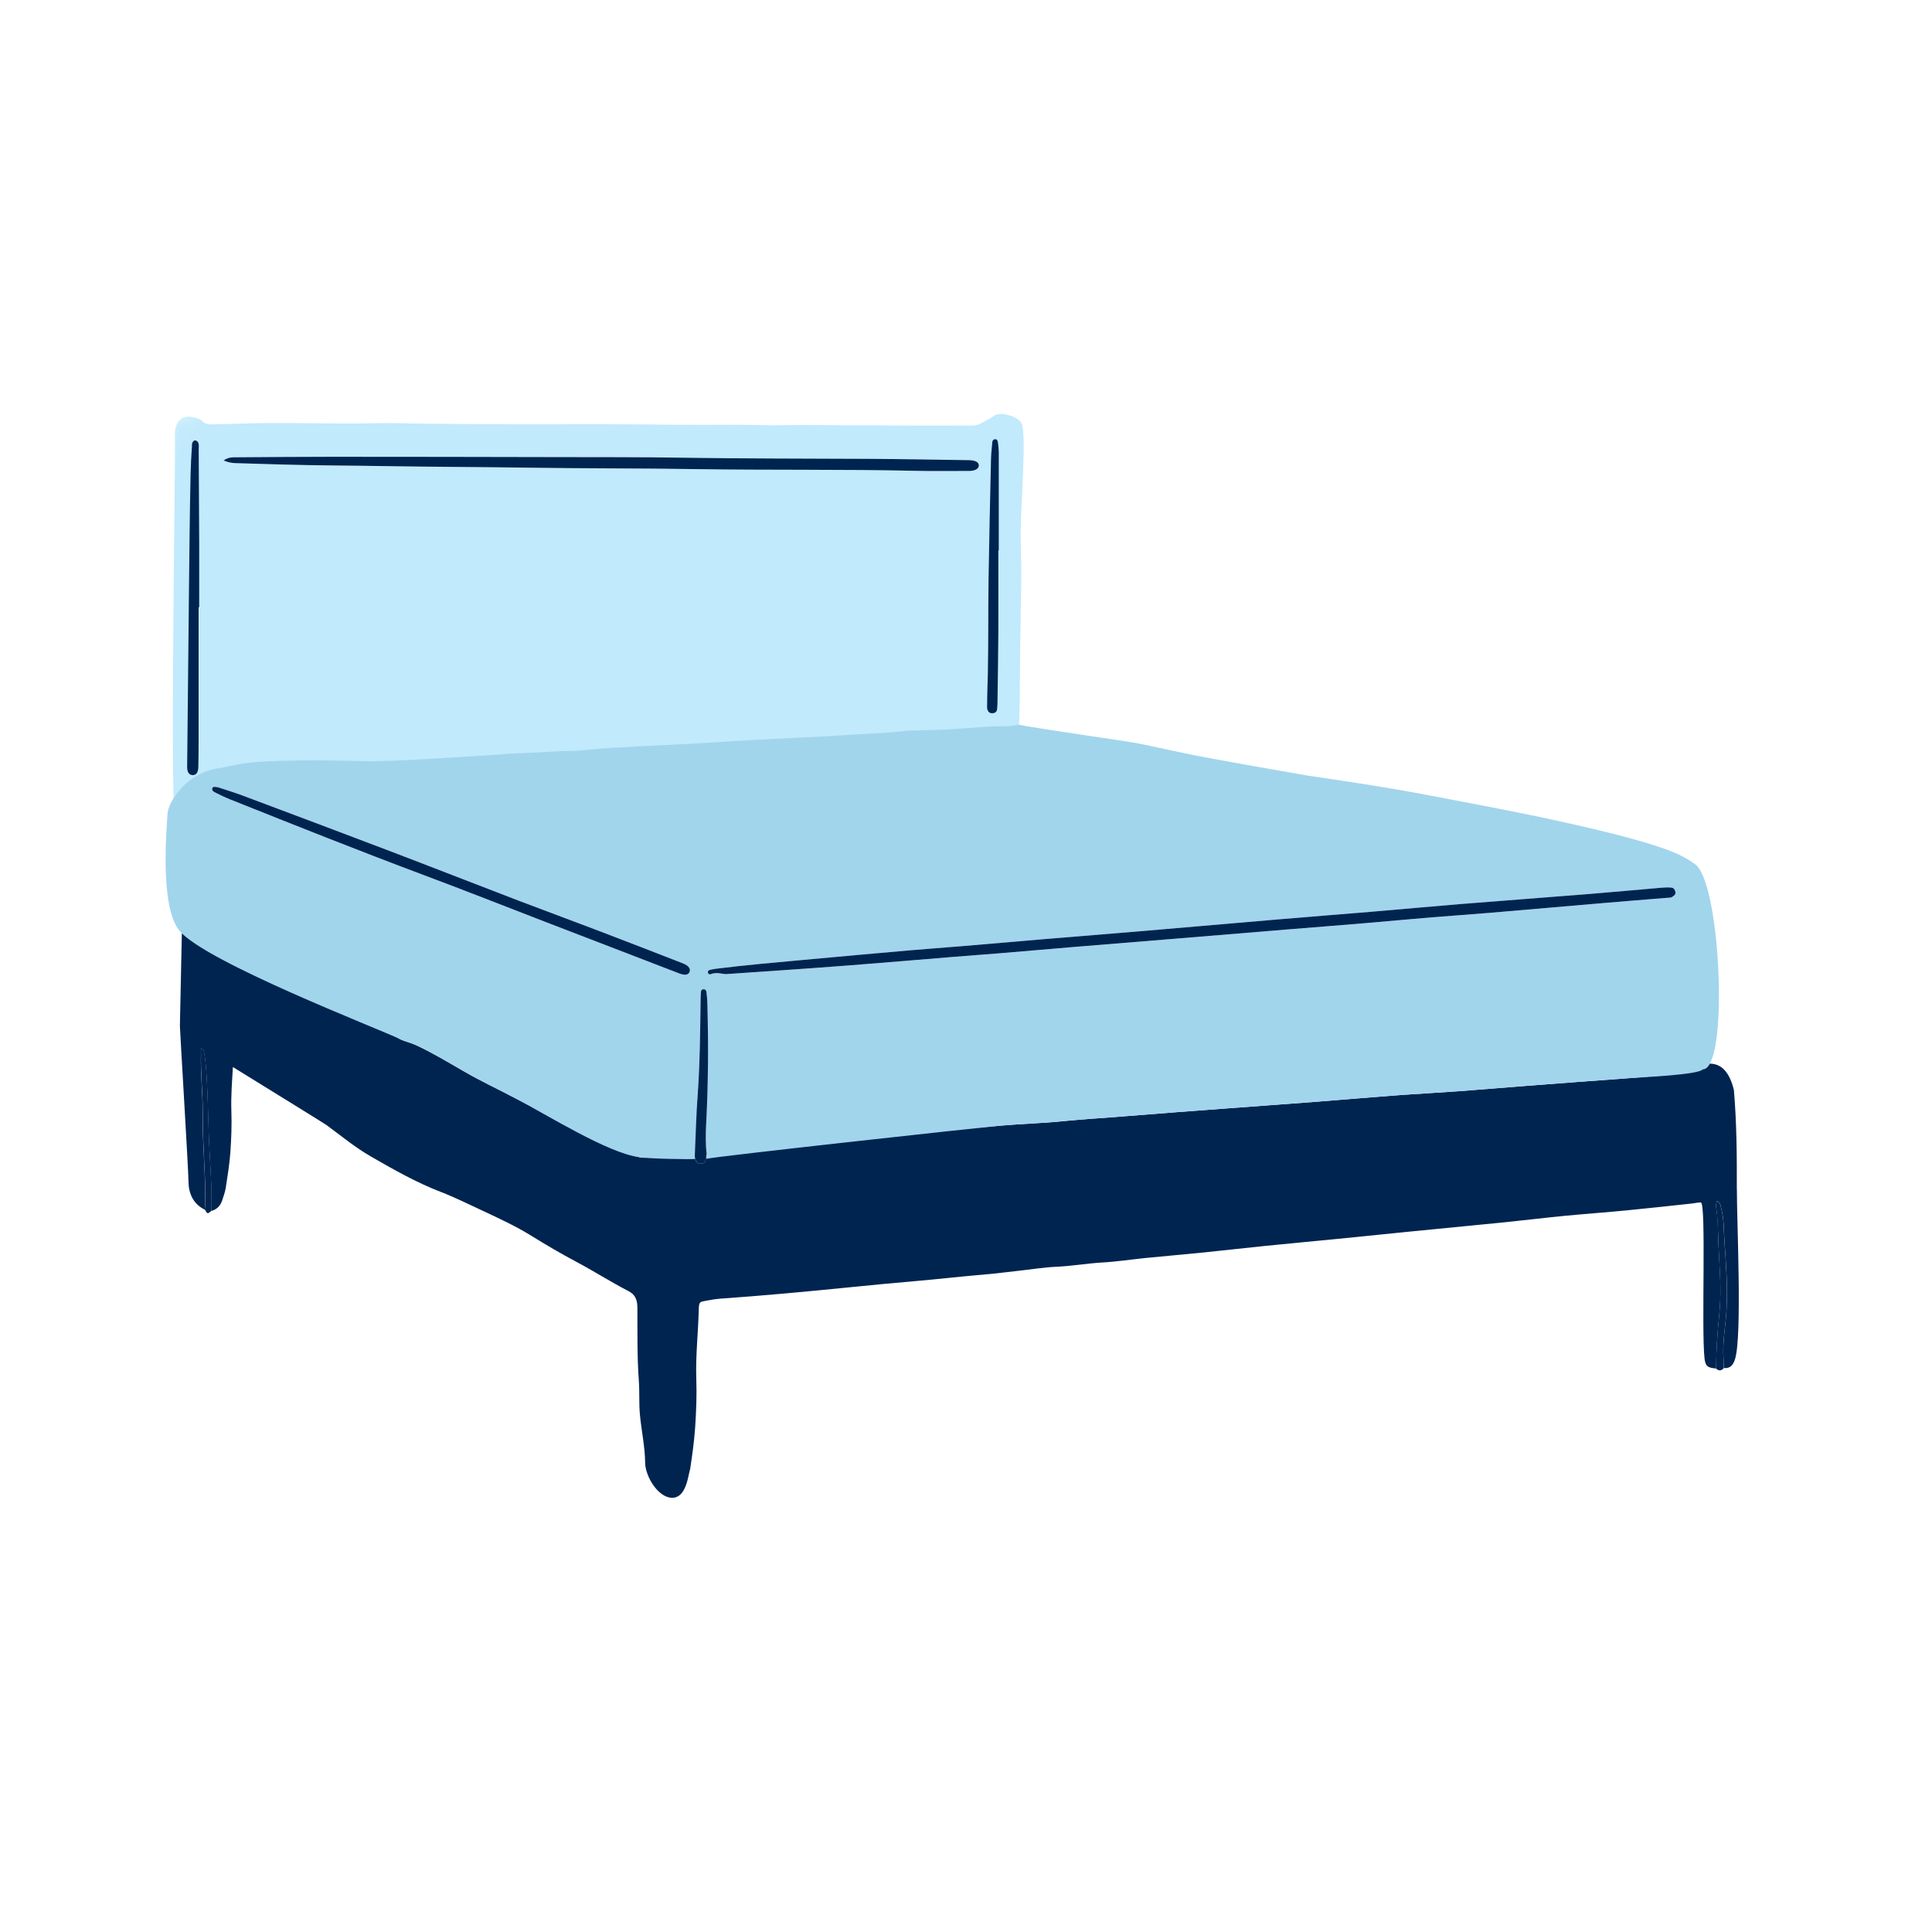 <svg width="70" height="70" viewBox="0 0 70 70" fill="none" xmlns="http://www.w3.org/2000/svg">
<mask id="mask0_163_3508" style="mask-type:alpha" maskUnits="userSpaceOnUse" x="0" y="0" width="70" height="70">
<circle cx="35" cy="35" r="35" fill="#E8E1DC"/>
</mask>
<g mask="url(#mask0_163_3508)">
<path d="M36.904 26.914C36.508 26.989 36.102 26.955 35.702 26.98C35.207 27.013 34.712 27.049 34.215 27.072C33.806 27.091 33.393 27.09 32.983 27.105C32.773 27.113 32.564 27.136 32.353 27.154C31.661 27.212 30.964 27.221 30.27 27.271C29.842 27.3 29.408 27.312 28.979 27.332C27.881 27.383 26.784 27.429 25.689 27.496C24.835 27.549 23.98 27.575 23.127 27.618C22.442 27.652 21.755 27.679 21.072 27.746C20.697 27.782 20.316 27.766 19.939 27.791C19.528 27.819 19.117 27.827 18.707 27.845C18.107 27.871 17.507 27.922 16.906 27.95C15.832 28.003 14.76 28.078 13.683 28.098C13.24 28.106 12.798 28.1 12.355 28.09C11.607 28.072 10.862 28.072 10.114 28.091C9.479 28.108 8.846 28.124 8.224 28.256C7.885 28.327 7.522 28.346 7.212 28.473C6.895 28.603 6.596 29.493 6.365 29.744C6.138 29.994 6.369 16.327 6.337 15.819C6.331 15.705 6.337 15.593 6.367 15.48C6.446 15.172 6.686 15.037 7.022 15.123C7.133 15.151 7.255 15.179 7.331 15.259C7.443 15.376 7.576 15.378 7.73 15.375C8.533 15.358 8.179 15.363 8.982 15.34C9.931 15.312 10.88 15.332 11.829 15.34C12.449 15.345 13.068 15.348 13.686 15.332C14.243 15.319 14.803 15.345 15.362 15.35C16.482 15.36 17.602 15.37 18.722 15.373C20.127 15.376 21.531 15.363 22.938 15.375C23.781 15.383 24.625 15.394 25.47 15.393C26.151 15.393 26.834 15.381 27.515 15.401C27.924 15.412 28.335 15.409 28.742 15.401C29.329 15.391 29.916 15.408 30.502 15.408C31.135 15.408 31.77 15.409 32.404 15.416C33.345 15.426 34.286 15.416 35.227 15.419C35.446 15.419 35.602 15.301 35.774 15.215C35.876 15.166 35.96 15.09 36.062 15.041C36.312 14.917 36.862 15.093 37.001 15.315C37.21 15.648 36.985 18.231 36.982 19.223C36.98 19.777 37.005 20.333 37.001 20.888C36.995 21.774 36.973 22.659 36.962 23.546C36.954 24.207 36.954 24.869 36.944 25.531C36.937 25.991 36.919 26.452 36.908 26.912L36.904 26.914ZM8.104 16.682C8.267 16.755 8.395 16.774 8.531 16.779C9.081 16.796 9.632 16.814 10.181 16.828C11.461 16.866 12.742 16.866 14.021 16.888C15.735 16.916 17.451 16.919 19.166 16.944C21.188 16.973 23.207 16.963 25.229 16.996C27.863 17.039 30.5 17 33.136 17.057C33.793 17.072 34.447 17.062 35.103 17.062C35.33 17.062 35.464 16.988 35.467 16.865C35.47 16.748 35.337 16.674 35.103 16.671C33.898 16.654 32.692 16.631 31.487 16.625C29.222 16.611 26.957 16.62 24.691 16.582C23.186 16.557 21.681 16.564 20.178 16.56C17.465 16.555 14.755 16.55 12.043 16.549C10.898 16.549 9.755 16.559 8.61 16.567C8.454 16.567 8.291 16.55 8.105 16.68L8.104 16.682Z" fill="#C1EAFC"/>
<path d="M62.928 43.069C62.932 41.869 62.924 40.685 62.822 39.494C62.535 38.308 61.855 38.556 61.644 38.565C61.562 38.629 61.442 38.607 61.366 38.7C61.2 38.898 60.956 38.89 60.73 38.915C60.647 38.923 59.54 39.027 59.068 39.061C57.769 39.155 56.47 39.254 55.17 39.354C54.396 39.413 53.621 39.482 52.845 39.538C52.069 39.594 51.291 39.635 50.514 39.693C49.55 39.765 48.587 39.851 47.623 39.925C46.555 40.007 45.486 40.083 44.417 40.163C43.2 40.255 41.983 40.343 40.766 40.444C40.013 40.507 39.258 40.547 38.506 40.624C37.758 40.701 37.003 40.716 36.253 40.785C35.322 40.872 34.388 40.928 33.457 40.995C32.682 41.051 31.906 41.111 31.13 41.157C30.419 41.198 29.707 41.259 28.997 41.323C28.296 41.387 27.59 41.412 26.888 41.459C26.72 41.471 26.528 41.461 26.396 41.542C26.145 41.693 25.868 41.742 25.597 41.823C25.59 41.864 25.582 41.905 25.579 41.946C25.569 42.056 25.546 42.153 25.408 42.163C25.279 42.172 25.217 42.102 25.189 41.989C25.181 41.959 25.176 41.928 25.171 41.898C25.123 41.877 25.076 41.838 25.026 41.838C24.638 41.833 24.248 41.803 23.86 41.869C23.625 41.908 23.391 41.987 23.145 41.925C22.745 41.823 22.354 41.69 22.002 41.486C20.927 40.862 19.783 40.38 18.687 39.801C18.066 39.472 17.426 39.175 16.816 38.821C16.243 38.491 15.676 38.148 15.076 37.869C14.885 37.78 14.679 37.741 14.487 37.648C13.699 37.27 7.467 31.078 6.645 30.785C6.651 31.188 6.541 35.861 6.518 37.167C6.517 37.311 6.824 42.319 6.829 42.808C6.834 43.234 6.994 43.62 7.418 43.828C7.457 43.318 7.428 42.808 7.405 42.3C7.375 41.63 7.337 40.963 7.342 40.293C7.345 39.597 7.262 38.904 7.28 38.206C7.281 38.129 7.267 38.043 7.309 37.964C7.324 37.974 7.342 37.984 7.357 37.994C7.459 38.288 7.512 39.152 7.556 40.89C7.581 41.885 7.688 42.877 7.658 43.874C7.865 43.821 7.989 43.68 8.053 43.486C8.102 43.336 8.156 43.185 8.181 43.028C8.247 42.602 8.316 42.176 8.347 41.747C8.382 41.251 8.4 40.751 8.383 40.252C8.365 39.719 8.408 39.19 8.438 38.66C9.931 39.583 11.755 40.708 11.821 40.757C12.355 41.148 12.867 41.575 13.441 41.903C14.258 42.374 15.077 42.841 15.964 43.183C16.482 43.384 16.983 43.632 17.487 43.867C18.084 44.147 18.684 44.423 19.247 44.772C19.779 45.102 20.322 45.421 20.878 45.716C21.518 46.055 22.13 46.448 22.773 46.78C22.992 46.894 23.071 47.056 23.089 47.278C23.094 47.331 23.094 47.384 23.094 47.436C23.099 48.298 23.082 49.16 23.146 50.022C23.177 50.438 23.146 50.856 23.187 51.275C23.243 51.849 23.368 52.413 23.375 52.995C23.38 53.505 23.86 54.28 24.365 54.268C24.87 54.257 24.931 53.456 25.006 53.224C25.084 52.715 25.149 52.24 25.186 51.727C25.227 51.133 25.248 50.535 25.228 49.941C25.201 49.111 25.297 48.286 25.317 47.458C25.326 47.152 25.35 47.173 25.599 47.125C25.765 47.094 25.931 47.066 26.099 47.053C27.653 46.943 29.204 46.8 30.753 46.644C31.588 46.558 32.426 46.481 33.263 46.408C34.057 46.339 34.85 46.245 35.646 46.18C36.074 46.145 36.503 46.086 36.931 46.04C37.38 45.992 37.827 45.916 38.278 45.897C38.835 45.872 39.385 45.775 39.942 45.742C40.465 45.713 40.986 45.632 41.509 45.579C42.21 45.51 42.912 45.449 43.611 45.379C44.365 45.303 45.115 45.214 45.868 45.139C46.727 45.051 47.585 44.974 48.444 44.889C49.302 44.803 50.159 44.714 51.017 44.629C52.169 44.515 53.322 44.405 54.473 44.29C55.217 44.214 55.958 44.124 56.702 44.051C57.453 43.979 58.208 43.925 58.96 43.852C59.744 43.777 60.527 43.688 61.312 43.604C61.415 43.593 61.519 43.566 61.623 43.566C61.828 43.566 61.639 48.193 61.759 49.227C61.792 49.504 61.874 49.559 62.177 49.583C62.184 48.93 62.225 48.28 62.292 47.629C62.361 46.959 62.331 46.28 62.289 45.606C62.269 45.311 62.262 45.017 62.251 44.721C62.239 44.448 62.243 44.173 62.202 43.9C62.184 43.78 62.149 43.652 62.215 43.51C62.34 43.576 62.34 43.694 62.368 43.798C62.47 44.18 62.452 44.573 62.48 44.961C62.539 45.791 62.6 46.624 62.555 47.456C62.527 47.981 62.427 48.502 62.438 49.03C62.442 49.209 62.452 49.387 62.458 49.566C62.7 49.594 62.803 49.436 62.863 49.247C63.127 48.408 62.927 44.273 62.93 43.066L62.928 43.069Z" fill="#002450"/>
<path d="M6.508 33.728C5.77 32.846 6.05 29.952 6.063 29.572C6.076 29.192 6.288 28.898 6.513 28.621C6.74 28.342 7.048 28.133 7.364 27.99C7.671 27.85 8.033 27.827 8.37 27.748C8.989 27.603 9.619 27.585 10.252 27.565C10.995 27.544 11.739 27.542 12.482 27.564C12.921 27.575 13.362 27.584 13.803 27.574C14.873 27.551 15.941 27.467 17.01 27.409C17.609 27.376 18.204 27.319 18.803 27.291C19.212 27.271 19.62 27.261 20.03 27.23C20.405 27.202 20.785 27.222 21.158 27.18C21.839 27.107 22.521 27.077 23.202 27.039C24.053 26.991 24.903 26.962 25.753 26.904C26.844 26.83 27.934 26.777 29.026 26.722C29.455 26.7 29.886 26.687 30.312 26.654C31.003 26.6 31.695 26.59 32.385 26.524C32.593 26.505 32.802 26.478 33.011 26.47C33.419 26.453 33.829 26.455 34.238 26.434C34.732 26.407 35.225 26.368 35.718 26.332C36.117 26.302 36.52 26.342 36.916 26.258C37.373 26.365 40.916 26.863 41.302 26.947C41.863 27.069 42.424 27.184 42.985 27.305C43.697 27.46 47.225 28.078 47.35 28.097C48.796 28.31 50.243 28.524 51.679 28.799C52.718 28.998 53.758 29.19 54.795 29.398C55.659 29.57 56.521 29.753 57.378 29.952C58.297 30.166 59.215 30.389 60.113 30.687C60.583 30.843 61.039 31.024 61.44 31.332C62.358 32.072 62.638 38.739 61.697 38.745C61.531 38.944 59.542 39.026 59.07 39.06C57.771 39.154 56.471 39.253 55.172 39.353C54.398 39.412 53.623 39.481 52.846 39.537C52.07 39.593 51.292 39.634 50.516 39.692C49.552 39.764 48.588 39.85 47.625 39.924C46.557 40.006 45.488 40.082 44.419 40.162C43.202 40.254 41.985 40.342 40.768 40.443C40.014 40.506 39.26 40.545 38.508 40.623C37.76 40.7 37.005 40.715 36.255 40.784C35.324 40.871 25.868 41.906 25.599 41.986C25.558 41.61 25.564 41.065 25.584 40.688C25.659 39.251 25.664 37.812 25.627 36.373C25.623 36.226 25.608 36.078 25.592 35.934C25.585 35.881 25.548 35.835 25.485 35.838C25.424 35.842 25.395 35.884 25.391 35.942C25.386 36.047 25.381 36.152 25.38 36.258C25.365 37.402 25.354 38.547 25.273 39.692C25.222 40.425 25.814 41.601 25.189 41.988C25.145 42.016 23.391 41.984 23.145 41.922C22.054 41.791 19.783 40.378 18.688 39.799C18.066 39.47 17.426 39.172 16.816 38.819C16.244 38.488 15.676 38.146 15.076 37.866C14.885 37.777 14.679 37.738 14.487 37.646C13.699 37.267 7.454 34.86 6.505 33.726L6.508 33.728ZM26.329 35.294C26.886 35.256 27.38 35.223 27.873 35.189C28.862 35.118 29.849 35.05 30.837 34.975C32.064 34.879 33.291 34.774 34.516 34.674C35.072 34.629 35.628 34.59 36.184 34.544C37.097 34.468 38.008 34.388 38.921 34.312C40.191 34.207 41.46 34.106 42.728 34.001C44.031 33.894 45.332 33.786 46.634 33.679C47.567 33.603 48.499 33.529 49.432 33.452C50.249 33.383 51.069 33.305 51.886 33.238C52.59 33.179 53.294 33.133 53.996 33.074C55.36 32.958 56.721 32.837 58.085 32.721C58.851 32.656 59.616 32.596 60.383 32.532C60.455 32.526 60.534 32.539 60.596 32.491C60.652 32.449 60.721 32.407 60.702 32.315C60.685 32.235 60.639 32.17 60.562 32.162C60.448 32.151 60.33 32.154 60.215 32.164C59.345 32.238 58.475 32.322 57.603 32.391C56.041 32.516 54.476 32.631 52.914 32.758C51.824 32.846 50.733 32.949 49.643 33.041C48.562 33.131 47.48 33.213 46.398 33.305C44.763 33.444 43.13 33.588 41.496 33.726C40.238 33.833 38.98 33.932 37.722 34.037C36.746 34.12 35.771 34.205 34.794 34.287C34.176 34.34 33.556 34.381 32.936 34.437C31.668 34.549 30.399 34.664 29.131 34.779C28.072 34.876 27.011 34.967 25.957 35.1C25.873 35.11 25.789 35.124 25.709 35.146C25.669 35.156 25.635 35.189 25.646 35.24C25.656 35.291 25.707 35.317 25.74 35.302C25.957 35.207 26.176 35.302 26.327 35.295L26.329 35.294ZM7.897 28.524C7.778 28.506 7.717 28.493 7.693 28.554C7.665 28.628 7.721 28.674 7.775 28.702C7.954 28.791 8.133 28.881 8.318 28.955C10.669 29.898 13.025 30.832 15.396 31.721C16.842 32.264 18.278 32.832 19.719 33.386C21.345 34.013 22.974 34.639 24.6 35.264C24.814 35.346 24.939 35.328 24.983 35.208C25.026 35.093 24.942 34.981 24.735 34.901C23.725 34.509 22.715 34.116 21.704 33.73C20.73 33.358 19.753 32.999 18.78 32.628C17.201 32.023 15.625 31.406 14.044 30.804C12.285 30.133 10.521 29.473 8.758 28.812C8.454 28.699 8.14 28.605 7.895 28.523L7.897 28.524Z" fill="#A1D5EC"/>
<path d="M62.175 49.584C62.182 48.931 62.223 48.282 62.291 47.63C62.36 46.961 62.33 46.282 62.287 45.607C62.267 45.313 62.243 44.175 62.2 43.904C62.182 43.783 62.147 43.655 62.213 43.514C62.338 43.58 62.338 43.698 62.366 43.801C62.468 44.183 62.45 44.576 62.478 44.964C62.537 45.795 62.598 46.627 62.554 47.459C62.526 47.984 62.425 48.505 62.437 49.033C62.44 49.213 62.45 49.39 62.457 49.569C62.367 49.673 62.273 49.678 62.175 49.584Z" fill="#002450"/>
<path d="M26.329 35.294C26.176 35.3 25.959 35.205 25.742 35.3C25.709 35.315 25.658 35.287 25.648 35.238C25.638 35.187 25.673 35.156 25.711 35.144C25.791 35.123 25.875 35.11 25.959 35.098C27.015 34.965 28.074 34.874 29.133 34.777C30.401 34.662 31.669 34.545 32.937 34.435C33.556 34.381 34.176 34.338 34.796 34.286C35.771 34.203 36.747 34.118 37.724 34.036C38.982 33.93 40.24 33.832 41.498 33.725C43.133 33.587 44.766 33.442 46.399 33.304C47.48 33.212 48.562 33.129 49.644 33.039C50.735 32.947 51.825 32.845 52.916 32.756C54.478 32.629 56.042 32.516 57.605 32.389C58.477 32.319 59.347 32.236 60.217 32.162C60.332 32.152 60.449 32.149 60.564 32.161C60.641 32.169 60.685 32.233 60.703 32.314C60.723 32.407 60.656 32.447 60.598 32.49C60.536 32.537 60.457 32.524 60.384 32.531C59.618 32.595 58.852 32.654 58.087 32.72C56.723 32.837 55.361 32.957 53.998 33.072C53.294 33.131 52.59 33.179 51.888 33.236C51.069 33.304 50.251 33.381 49.434 33.45C48.501 33.529 47.569 33.601 46.636 33.677C45.334 33.784 44.033 33.892 42.73 33.999C41.46 34.103 40.191 34.205 38.922 34.31C38.01 34.386 37.099 34.467 36.186 34.542C35.63 34.588 35.074 34.628 34.518 34.672C33.291 34.772 32.066 34.878 30.839 34.973C29.852 35.05 28.863 35.118 27.875 35.187C27.382 35.221 26.888 35.254 26.331 35.292L26.329 35.294Z" fill="#002450"/>
<path d="M7.897 28.524C8.143 28.606 8.456 28.7 8.76 28.813C10.523 29.474 12.286 30.134 14.046 30.805C15.627 31.407 17.202 32.024 18.781 32.629C19.753 33.001 20.732 33.359 21.706 33.731C22.717 34.117 23.727 34.509 24.737 34.902C24.944 34.983 25.029 35.094 24.985 35.21C24.941 35.328 24.816 35.348 24.602 35.266C22.974 34.639 21.347 34.014 19.72 33.387C18.28 32.831 16.844 32.264 15.398 31.723C13.025 30.833 10.671 29.897 8.319 28.956C8.133 28.882 7.954 28.792 7.776 28.703C7.722 28.677 7.666 28.629 7.694 28.555C7.719 28.493 7.778 28.507 7.898 28.525L7.897 28.524Z" fill="#002450"/>
<path d="M25.599 41.823C25.592 41.864 25.584 41.905 25.581 41.946C25.571 42.056 25.548 42.153 25.409 42.163C25.281 42.172 25.219 42.102 25.191 41.989C25.183 41.959 25.177 41.928 25.173 41.898C25.206 41.163 25.225 40.428 25.276 39.694C25.357 38.551 25.368 37.407 25.383 36.26C25.383 36.155 25.39 36.05 25.395 35.945C25.398 35.887 25.426 35.843 25.488 35.841C25.549 35.838 25.589 35.884 25.595 35.936C25.613 36.083 25.627 36.229 25.63 36.376C25.668 37.815 25.663 39.252 25.587 40.691C25.567 41.068 25.561 41.448 25.602 41.824L25.599 41.823Z" fill="#002450"/>
<path d="M8.104 16.681C8.288 16.551 8.452 16.57 8.609 16.568C9.753 16.56 10.896 16.55 12.041 16.55C14.753 16.55 17.464 16.555 20.176 16.561C21.681 16.565 23.186 16.558 24.689 16.583C26.954 16.619 29.218 16.612 31.485 16.625C32.691 16.632 33.896 16.655 35.102 16.672C35.335 16.675 35.47 16.747 35.465 16.866C35.462 16.989 35.327 17.063 35.102 17.063C34.445 17.063 33.789 17.073 33.135 17.058C30.5 16.999 27.862 17.038 25.227 16.997C23.205 16.964 21.184 16.976 19.164 16.945C17.449 16.92 15.735 16.917 14.02 16.889C12.74 16.867 11.459 16.867 10.179 16.829C9.63 16.813 9.079 16.797 8.53 16.78C8.393 16.775 8.265 16.755 8.102 16.683L8.104 16.681Z" fill="#002450"/>
<path d="M7.196 22.001C7.196 23.614 7.196 25.226 7.196 26.839C7.196 27.155 7.193 27.469 7.186 27.785C7.181 27.984 7.114 28.079 6.99 28.083C6.852 28.086 6.778 27.981 6.781 27.775C6.803 25.668 6.823 23.563 6.846 21.456C6.862 20.025 6.874 18.594 6.906 17.163C6.913 16.841 6.931 16.515 6.953 16.193C6.957 16.131 6.946 16.067 6.987 16.009C7.01 15.978 7.041 15.948 7.089 15.96C7.117 15.966 7.145 15.986 7.161 16.006C7.222 16.088 7.199 16.182 7.199 16.269C7.207 17.404 7.212 18.54 7.217 19.675C7.219 20.45 7.217 21.224 7.217 22.001C7.211 22.001 7.204 22.001 7.198 22.001H7.196Z" fill="#002450"/>
<path d="M36.172 19.943C36.172 20.896 36.176 21.848 36.172 22.8C36.167 23.67 36.153 24.542 36.141 25.412C36.141 25.507 36.136 25.604 36.126 25.7C36.118 25.777 36.065 25.833 35.968 25.841C35.85 25.851 35.797 25.782 35.774 25.701C35.76 25.652 35.766 25.598 35.766 25.545C35.766 25.16 35.784 24.777 35.792 24.394C35.815 23.269 35.801 22.142 35.817 21.017C35.839 19.56 35.873 18.101 35.906 16.644C35.911 16.435 35.935 16.226 35.954 16.017C35.957 15.973 35.986 15.924 36.039 15.915C36.121 15.904 36.148 15.968 36.154 16.016C36.172 16.137 36.185 16.259 36.187 16.381C36.189 17.568 36.187 18.756 36.187 19.945C36.182 19.945 36.177 19.945 36.172 19.945V19.943Z" fill="#002450"/>
<path d="M7.421 43.825C7.461 43.316 7.431 42.806 7.408 42.297C7.379 41.628 7.341 40.96 7.346 40.291C7.349 39.595 7.265 38.901 7.283 38.204C7.285 38.113 7.258 38.015 7.332 37.926C7.454 38.14 7.51 38.998 7.559 40.888C7.584 41.883 7.691 42.875 7.661 43.871C7.517 43.99 7.515 43.99 7.423 43.825H7.421Z" fill="#002450"/>
</g>
</svg>
